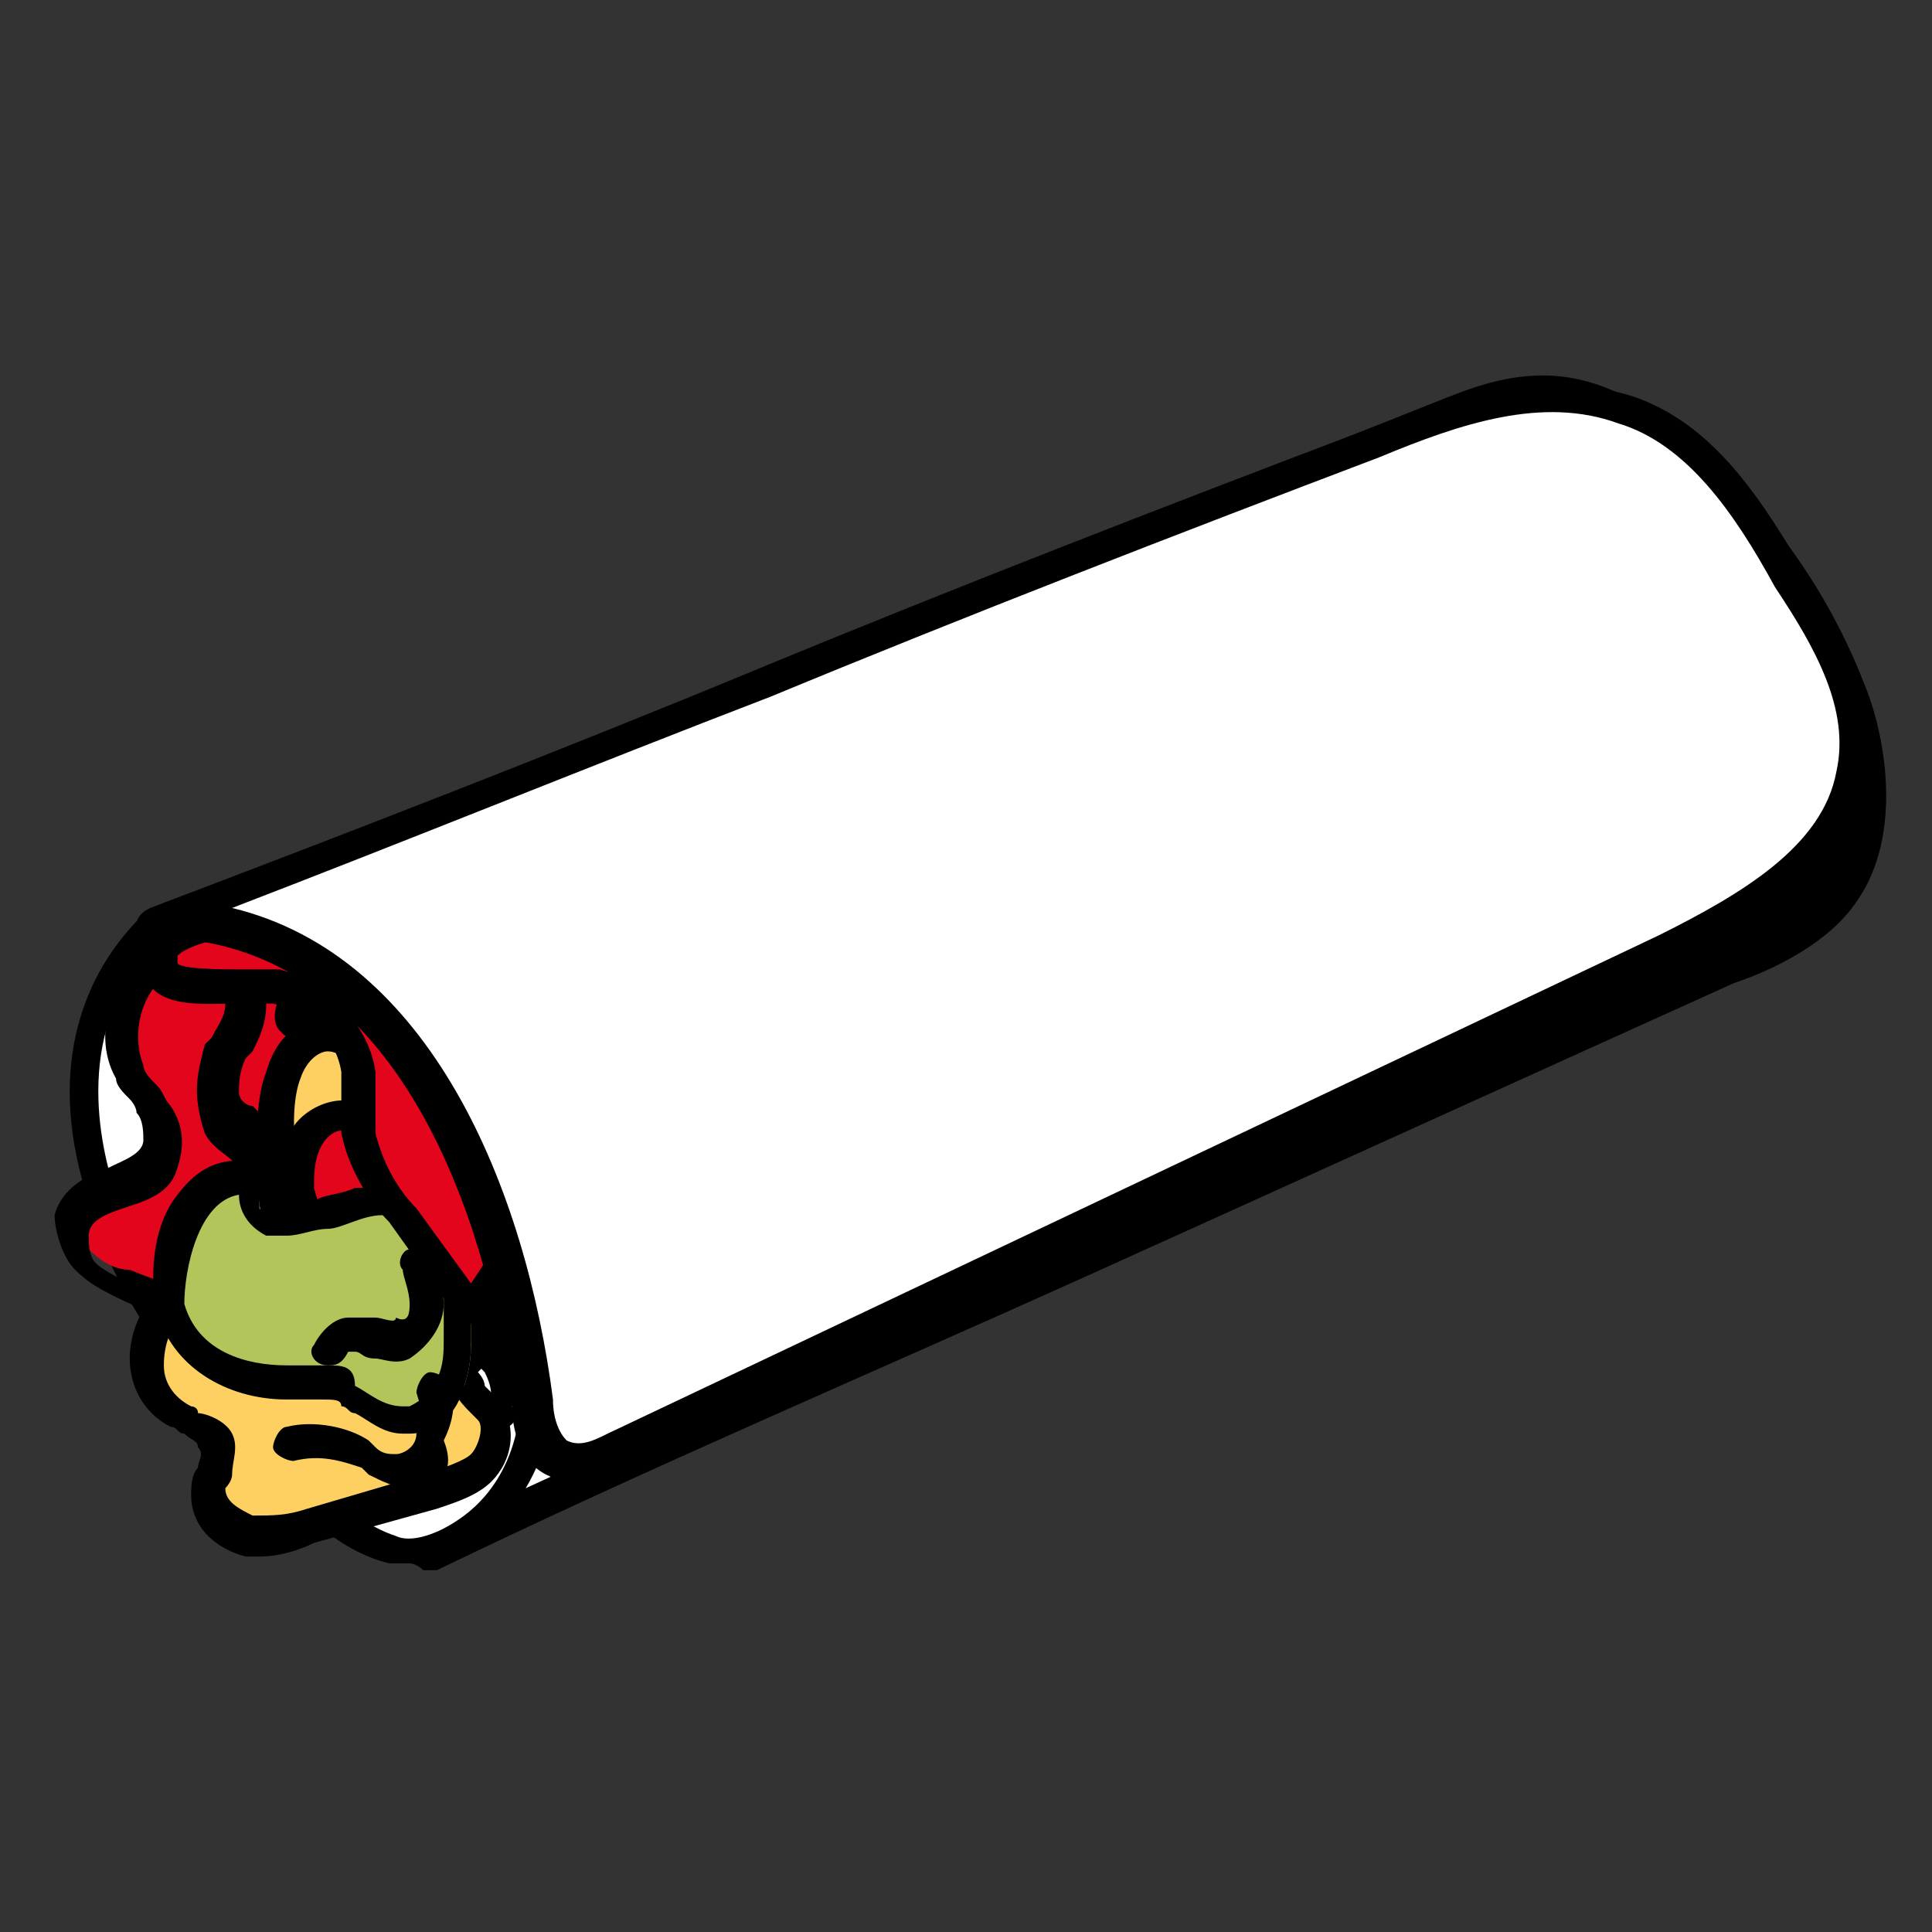 <?xml version="1.0" encoding="UTF-8"?> <!-- Generator: Adobe Illustrator 26.5.0, SVG Export Plug-In . SVG Version: 6.00 Build 0) --> <svg xmlns="http://www.w3.org/2000/svg" xmlns:xlink="http://www.w3.org/1999/xlink" id="Шар_1" x="0px" y="0px" viewBox="0 0 28.3 28.3" style="enable-background:new 0 0 28.3 28.3;" xml:space="preserve"><rect x="0" y="0" width="28.3" height="28.3" fill="#333333" stroke="none"/> <style type="text/css"> .st0{fill:#FFFFFF;} .st1{fill:#E3051B;} .st2{fill:#FED061;} .st3{fill:#B2C55A;} </style> <g> <g> <g> <path class="st0" d="M7.9,19.5c0.2,2.5-1.5,3.3-2.1,3.1C5,22.5,4.5,21.9,4,21.4c-1.1-1.1-2.1-2.4-2.6-3.9s-0.4-3,0.8-4.1l0.1,0 C8.6,11,14.8,8.5,21,6.1c0.5-0.2,1-0.4,1.5-0.4c0.8,0,1.5,0.4,2.1,0.9c1.1,0.9,1.9,2.1,2.4,3.4c0.4,1,0.5,2.1-0.1,3 c-0.4,0.6-1,0.9-1.7,1.1c-6.3,2.9-12.7,5.7-19,8.5"></path> </g> <g> <path d="M6,22.9c-0.1,0-0.2,0-0.3,0c-0.8-0.2-1.3-0.8-1.8-1.3c-1-1.1-2.2-2.4-2.6-4c-0.6-1.8-0.2-3.3,0.9-4.3c0,0,0,0,0.1,0 l0.1,0l18.6-7.4c0.5-0.2,1-0.4,1.6-0.4c0.7,0,1.4,0.3,2.2,1c1.1,0.9,2,2.2,2.5,3.5c0.3,0.7,0.6,2.2-0.1,3.2 c-0.4,0.6-1.2,1-1.8,1.2c-3.1,1.4-6.4,2.9-9.5,4.3c-3.1,1.4-6.4,2.8-9.5,4.3c-0.1,0-0.1,0-0.2,0C6.1,22.9,6,22.9,6,22.9z M2.4,13.7c-1.3,1.2-1,2.9-0.7,3.8c0.5,1.5,1.5,2.7,2.5,3.8c0.5,0.5,1,1,1.6,1.2c0.2,0.1,0.6,0,1-0.3c0.4-0.3,1-1,0.8-2.5 c0-0.1,0.1-0.3,0.2-0.3c0.1,0,0.3,0.1,0.3,0.2c0.1,1-0.1,1.7-0.4,2.2c2.6-1.2,5.3-2.4,7.9-3.6c3.1-1.4,6.3-2.8,9.5-4.3 c0.6-0.3,1.2-0.5,1.6-1.1c0.6-0.9,0.3-2.1,0-2.7c-0.5-1.3-1.3-2.4-2.4-3.3c-0.7-0.6-1.3-0.9-1.9-0.9c0,0,0,0,0,0 c-0.5,0-0.9,0.2-1.4,0.4L2.4,13.7z"></path> </g> </g> <g> <g> <path class="st1" d="M3,14.4c-0.2,0.2-0.3,0.5-0.2,0.8c-0.2,0-0.4,0.3-0.3,0.6C2.6,15.9,2.8,16,3,16.2c0.3,0.2,0.4,0.6,0.4,0.9 c0,0.2,0.1,0.3,0.1,0.5c0,0.2,0,0.4,0.1,0.6c0.1,0.3,0.5,0.5,0.8,0.5c0.3-0.1,0.6-0.4,0.6-0.7c0-0.4-0.4-0.8-0.4-1.2 c0-0.2,0.1-0.4,0.2-0.6s0.2-0.4,0.2-0.6c0-0.2,0-0.4-0.2-0.5s-0.5,0-0.5,0.2c-0.1,0-0.2-0.2-0.1-0.4c0.1-0.3,0.1-0.7-0.3-0.7 C3.7,14.1,3.2,14.2,3,14.4z"></path> </g> <g> <path d="M4.4,18.9c-0.4,0-0.8-0.3-1-0.7c-0.1-0.2-0.1-0.3-0.1-0.5c0-0.1,0-0.1,0-0.2c0-0.2-0.1-0.3-0.1-0.5 c-0.1-0.3-0.2-0.6-0.4-0.8c-0.1,0-0.1-0.1-0.2-0.1c-0.2-0.1-0.3-0.2-0.4-0.5c-0.1-0.2,0-0.4,0.1-0.6C2.4,15.1,2.5,15,2.5,15 c0-0.3,0.1-0.6,0.3-0.8l0,0c0.3-0.2,0.9-0.3,1.1-0.3c0.3,0,0.5,0.1,0.5,0.3c0.1,0.2,0.1,0.3,0,0.6c0.2,0,0.3,0,0.4,0.1 c0.2,0.1,0.4,0.5,0.3,0.8c0,0.2-0.1,0.4-0.2,0.6C5.1,16.4,5,16.6,5,16.7c0,0.2,0.1,0.3,0.2,0.5c0.1,0.2,0.2,0.5,0.2,0.7 c0,0.5-0.4,0.9-0.8,1C4.5,18.9,4.4,18.9,4.4,18.9z M4,14.4c-0.3,0-0.6,0.1-0.8,0.2l0,0C3.1,14.7,3,14.9,3.1,15c0,0.1,0,0.2,0,0.2 s-0.1,0.1-0.2,0.1c0,0-0.1,0-0.1,0.1c0,0,0,0.1,0,0.1c0,0.1,0.1,0.2,0.2,0.2c0.1,0.1,0.1,0.1,0.2,0.2c0.3,0.3,0.4,0.7,0.5,1 c0,0.2,0.1,0.4,0.1,0.6c0,0.1,0,0.1,0,0.2c0,0.1,0,0.2,0.1,0.3c0.1,0.2,0.3,0.4,0.6,0.3c0.2,0,0.4-0.3,0.4-0.5 c0-0.2-0.1-0.3-0.2-0.5c-0.1-0.2-0.2-0.5-0.2-0.7c0-0.3,0.1-0.5,0.2-0.7c0.1-0.2,0.2-0.3,0.2-0.5c0-0.1,0-0.3-0.1-0.3 c0,0-0.1,0-0.1,0c0,0.1-0.2,0.2-0.3,0.2c-0.1,0-0.2-0.1-0.3-0.2c-0.1-0.1-0.1-0.3,0-0.5c0.1-0.2,0.1-0.3,0.1-0.3 C4.1,14.4,4.1,14.4,4,14.4C4,14.4,4,14.4,4,14.4z M3,14.4L3,14.4L3,14.4z"></path> </g> </g> <g> <g> <path class="st1" d="M2.5,13.8c-0.6,0.3-0.9,1.1-0.6,1.7c0.1,0.2,0.2,0.4,0.4,0.6c0.1,0.2,0.2,0.4,0.1,0.6 c-0.2,0.5-1.2,0.5-1.3,1c-0.1,0.2,0,0.4,0.2,0.6s0.4,0.3,0.6,0.3c0.5,0.2,1,0.4,1.4,0.2c0.4-0.2,0.5-0.7,0.6-1.1 C3.9,17.4,4,17,3.8,16.7c-0.2-0.2-0.5-0.3-0.6-0.5c-0.1-0.2,0-0.5,0.1-0.7c0.1-0.2,0.2-0.5,0.2-0.7s-0.2-0.5-0.5-0.5"></path> </g> <g> <path d="M2.8,19.3c-0.4,0-0.7-0.1-1.1-0.3c-0.2-0.1-0.4-0.2-0.6-0.4c-0.2-0.2-0.3-0.6-0.3-0.8c0.1-0.4,0.5-0.6,0.8-0.7 c0.2-0.1,0.5-0.2,0.5-0.4c0-0.1,0-0.3-0.1-0.4c0-0.1-0.1-0.2-0.1-0.2c-0.1-0.1-0.2-0.2-0.2-0.3c-0.4-0.7,0-1.7,0.7-2 c0.1-0.1,0.3,0,0.3,0.1c0.1,0.1,0,0.3-0.1,0.3c-0.5,0.2-0.7,0.9-0.5,1.4c0,0.1,0.1,0.2,0.2,0.3c0.1,0.1,0.1,0.2,0.2,0.3 c0.2,0.3,0.2,0.6,0.1,0.9c-0.1,0.4-0.5,0.5-0.8,0.6c-0.3,0.1-0.5,0.2-0.5,0.4c0,0.1,0,0.3,0.1,0.4c0.1,0.1,0.3,0.2,0.5,0.3 c0.4,0.2,0.9,0.4,1.2,0.2c0.3-0.2,0.4-0.5,0.5-0.9c0.1-0.4,0.2-0.7,0-0.9c-0.1-0.1-0.1-0.1-0.2-0.2c-0.1-0.1-0.3-0.2-0.4-0.4 C2.8,16,2.9,15.7,3,15.3l0.1-0.1c0.1-0.2,0.2-0.3,0.2-0.5c0-0.1,0-0.2-0.1-0.2c-0.1,0-0.3-0.1-0.3-0.2c0-0.1,0-0.3,0.2-0.3 c0.2,0,0.3,0,0.5,0.1c0.2,0.1,0.3,0.4,0.3,0.6c0,0.3-0.1,0.5-0.2,0.7l-0.1,0.1c-0.1,0.2-0.1,0.4-0.1,0.5c0,0.1,0.1,0.2,0.2,0.2 c0.1,0.1,0.2,0.2,0.3,0.3c0.4,0.4,0.2,1,0.1,1.4c-0.1,0.4-0.2,1-0.7,1.2C3.2,19.2,3,19.3,2.8,19.3z"></path> </g> </g> <g> <g> <g> <path class="st2" d="M4.9,18c-0.2,0-0.4-0.1-0.6-0.3C4,17.2,4,16.2,4.2,15.7c0.2-0.5,0.4-0.6,0.6-0.6c0.2,0,0.4,0.1,0.5,0.3 c0.3,0.3,0.6,1,0.6,1.4c0,0.4-0.2,0.7-0.4,0.9C5.3,17.9,5.1,18,4.9,18z"></path> </g> </g> <g> <g> <g> <path d="M4.8,15.4c0.4,0,0.9,0.9,0.9,1.4c0,0.3-0.1,0.6-0.3,0.7c-0.2,0.1-0.3,0.2-0.5,0.2c-0.6,0-0.7-1.4-0.5-1.9 C4.5,15.5,4.7,15.4,4.8,15.4 M4.8,14.9C4.8,14.9,4.8,14.9,4.8,14.9c-0.2,0-0.7,0.1-0.9,0.8c-0.2,0.5-0.2,1.6,0.2,2.2 c0.2,0.3,0.5,0.4,0.8,0.4c0.3,0,0.5-0.1,0.8-0.3c0.3-0.3,0.5-0.7,0.5-1.1c0-0.5-0.3-1.2-0.7-1.6C5.3,15,5.1,14.9,4.8,14.9 L4.8,14.9z"></path> </g> </g> </g> </g> <g> <g> <path class="st2" d="M2.6,19.1c-0.3,0.2-0.5,0.5-0.5,0.9c0,0.3,0.2,0.7,0.5,0.8c0.2,0.1,0.4,0.2,0.5,0.4C3.2,21.4,3,21.6,3,21.9 c0,0.3,0.3,0.6,0.6,0.6s0.6,0,0.9-0.1c0.6-0.2,1.1-0.3,1.7-0.5c0.3-0.1,0.6-0.2,0.8-0.4c0.2-0.2,0.3-0.6,0.1-0.9 c-0.1-0.2-0.4-0.3-0.4-0.5c0-0.2,0.2-0.3,0.2-0.5c0-0.2-0.1-0.3-0.3-0.4C6.5,19,6.3,18.8,6,18.7c-0.2-0.1-0.4-0.2-0.6-0.1 c-0.1,0.1-0.1,0.3-0.2,0.4c-0.1,0.1-0.3,0.1-0.4,0c-0.1-0.1-0.2-0.2-0.3-0.3c-0.2-0.3-0.6-0.5-0.9-0.4 C3.1,18.3,2.9,18.9,2.6,19.1z"></path> </g> <g> <path d="M3.8,22.8c-0.1,0-0.2,0-0.2,0c-0.4-0.1-0.8-0.4-0.8-0.9c0-0.1,0-0.3,0.1-0.4c0-0.1,0.1-0.2,0-0.3c0-0.1-0.1-0.1-0.2-0.2 c-0.1,0-0.1-0.1-0.2-0.1c-0.4-0.2-0.6-0.6-0.6-1c0-0.4,0.2-0.9,0.6-1.1l0,0c0.1-0.1,0.2-0.2,0.3-0.3c0.2-0.2,0.4-0.5,0.8-0.5 c0.4-0.1,0.8,0.1,1.1,0.5c0,0,0,0,0,0c0.1,0.1,0.2,0.2,0.2,0.2c0.1,0,0.1,0,0.1,0c0,0,0-0.1,0.1-0.1c0-0.1,0.1-0.2,0.2-0.3 c0.2-0.1,0.4-0.2,0.9,0.1L6.9,19c0.1,0.1,0.4,0.3,0.4,0.6c0,0.2-0.1,0.3-0.2,0.4c0,0-0.1,0.1-0.1,0.1c0,0,0.1,0.1,0.1,0.2 c0.1,0.1,0.1,0.1,0.2,0.2c0.3,0.4,0.2,0.9-0.1,1.2C7,21.9,6.7,22,6.4,22.1l-1.8,0.5C4.4,22.7,4.1,22.8,3.8,22.8z M2.7,19.3 L2.7,19.3c-0.2,0.1-0.3,0.4-0.3,0.7c0,0.3,0.2,0.5,0.4,0.6c0,0,0.1,0,0.1,0.1C3,20.7,3.3,20.8,3.4,21c0.1,0.2,0,0.4,0,0.6 c0,0.1-0.1,0.2-0.1,0.2c0,0.2,0.2,0.3,0.4,0.4c0.3,0,0.5,0,0.8-0.1l1.7-0.5c0.3-0.1,0.6-0.2,0.7-0.3C7,21.2,7.1,20.9,7,20.8 c0,0-0.1-0.1-0.1-0.1c-0.1-0.1-0.3-0.3-0.3-0.5c0-0.2,0.1-0.3,0.2-0.4c0,0,0.1-0.1,0.1-0.1c0,0,0-0.1-0.2-0.2l-0.8-0.6 c-0.2-0.1-0.3-0.1-0.3-0.1c0,0,0,0.1-0.1,0.1c0,0.1-0.1,0.2-0.2,0.3c-0.2,0.2-0.5,0.2-0.7,0.1c-0.2-0.1-0.3-0.2-0.4-0.3 c-0.2-0.2-0.5-0.4-0.7-0.4c-0.1,0-0.3,0.2-0.4,0.4C3,19,2.8,19.2,2.7,19.3z"></path> </g> </g> <g> <g> <path class="st1" d="M5.3,16.4c-0.2-0.1-0.5,0-0.7,0.2c-0.1,0.2-0.2,0.5-0.1,0.8c0.1,0.5,0.4,0.9,0.8,1.2C5.7,18.9,6.2,19,6.7,19 "></path> </g> <g> <path d="M6.4,19.2c-0.5,0-0.9-0.1-1.3-0.4c-0.5-0.3-0.8-0.8-0.9-1.4c-0.1-0.4,0-0.7,0.1-0.9c0.2-0.3,0.7-0.5,1-0.3 c0.1,0.1,0.2,0.2,0.1,0.3c-0.1,0.1-0.2,0.2-0.3,0.1c-0.1-0.1-0.3,0-0.4,0.2c-0.1,0.2-0.1,0.4-0.1,0.6c0.1,0.4,0.3,0.8,0.7,1.1 c0.3,0.3,0.8,0.4,1.2,0.3c0.2,0,0.3,0.1,0.3,0.2c0,0.1-0.1,0.3-0.2,0.3C6.6,19.2,6.5,19.2,6.4,19.2z"></path> </g> </g> <g> <g> <g> <path class="st3" d="M6.1,20.7c-0.2,0-0.4-0.1-0.6-0.2c-0.1,0-0.1-0.1-0.2-0.1c-0.1-0.1-0.3-0.1-0.4-0.1c-0.1,0-0.2,0-0.4,0 c-0.1,0-0.2,0-0.2,0c-0.7,0-1.5-0.3-1.7-1.1c-0.1-0.4,0-1.1,0.3-1.5c0.2-0.2,0.4-0.4,0.6-0.4c0,0,0,0,0,0c0.1,0,0.1,0,0.2,0.1 c0.1,0.1,0.1,0.1,0.1,0.2c0,0.2,0.1,0.3,0.3,0.4c0.1,0,0.1,0,0.2,0c0.1,0,0.3,0,0.5-0.1l0.2-0.1c0.2-0.1,0.4-0.2,0.6-0.2 c0.1,0,0.2,0,0.3,0c0.3,0,0.6,0.1,0.7,0.3c0.3,0.3,0.3,0.7,0.3,1l0,0.7c0,0.2,0,0.4-0.1,0.7C6.7,20.4,6.4,20.6,6.1,20.7 L6.1,20.7z"></path> </g> </g> <g> <g> <g> <path d="M3.5,17.5L3.5,17.5 M3.5,17.5c0,0.3,0.2,0.5,0.4,0.6c0.1,0,0.2,0,0.3,0c0.2,0,0.4-0.1,0.6-0.1C5,18,5.3,17.8,5.6,17.8 c0.1,0,0.2,0,0.2,0c0.2,0,0.4,0.1,0.5,0.2c0.2,0.2,0.2,0.6,0.2,0.9c0,0.2,0,0.4,0,0.7c0,0.2,0,0.4-0.1,0.6 c-0.1,0.2-0.2,0.3-0.4,0.4c0,0,0,0-0.1,0c-0.3,0-0.5-0.2-0.7-0.3C5.2,20,5,20,4.8,20c-0.1,0-0.3,0-0.4,0c-0.1,0-0.1,0-0.2,0 c-0.6,0-1.3-0.2-1.5-0.9C2.7,18.6,2.9,17.6,3.5,17.5 M3.5,17L3.5,17C3.5,17,3.5,17,3.5,17c-0.3,0-0.6,0.1-0.9,0.5 c-0.4,0.5-0.4,1.3-0.3,1.7c0.2,0.8,1,1.3,1.9,1.3c0.1,0,0.1,0,0.2,0c0.1,0,0.2,0,0.3,0c0.2,0,0.3,0,0.3,0.1 c0.1,0,0.1,0.1,0.2,0.1c0.2,0.1,0.4,0.3,0.7,0.3c0,0,0.1,0,0.1,0c0.4,0,0.7-0.3,0.8-0.7c0.1-0.3,0.1-0.5,0.1-0.7l0-0.7 c0-0.3,0-0.8-0.4-1.2c-0.2-0.2-0.5-0.3-0.9-0.3c-0.1,0-0.2,0-0.4,0c-0.2,0.1-0.5,0.1-0.6,0.2c-0.1,0-0.1,0.1-0.2,0.1 c-0.2,0.1-0.3,0.1-0.4,0.1c0,0-0.1,0-0.1,0c0,0-0.1-0.1-0.1-0.1c0,0,0,0,0-0.1C4,17.2,3.8,17,3.5,17L3.5,17z M3.5,18L3.5,18 L3.5,18L3.5,18z"></path> </g> </g> </g> </g> <g> <g> <path class="st1" d="M5.2,15.7c0,0.3,0,0.6,0.1,0.9c0.1,0.4,0.3,0.8,0.6,1.2c0.3,0.5,0.7,0.9,1,1.4c0.5-0.7,0.9-1.4,1.2-2.1 c0.3-0.8,0.3-1.7-0.1-2.4c-0.4-0.8-1.4-1.3-2.3-1.4c-0.4,0-3.6,0.1-3.4,0.9c0.1,0.5,1.3,0.2,1.7,0.3C4.6,14.6,5.1,15.1,5.2,15.7z "></path> </g> <g> <path d="M6.9,19.4c-0.1,0-0.2,0-0.2-0.1l-1-1.4c-0.3-0.3-0.6-0.8-0.7-1.3c0-0.2,0-0.3,0-0.5c0-0.1,0-0.3,0-0.4l0,0 c-0.1-0.6-0.6-0.9-1-1c-0.1,0-0.3,0-0.5,0c-0.5,0-1.3,0.1-1.4-0.5c0-0.1,0-0.3,0.2-0.5C2.8,13,5.4,13,5.7,13 c1.1,0.1,2.1,0.7,2.5,1.5c0.4,0.7,0.4,1.6,0.1,2.6c-0.3,0.8-0.8,1.5-1.2,2.2C7,19.4,7,19.4,6.9,19.4z M5.5,15.7 c0,0.2,0,0.3,0,0.5c0,0.1,0,0.3,0,0.4c0.1,0.4,0.3,0.8,0.6,1.1l0.8,1.1c0.4-0.6,0.7-1.1,1-1.8c0.3-0.8,0.2-1.6-0.1-2.2 c-0.4-0.7-1.2-1.2-2.1-1.3c-0.4,0-2.7,0.1-3.1,0.5c0,0,0,0.1,0,0.1c0,0.1,0.7,0.1,0.9,0.1c0.3,0,0.5,0,0.6,0 C4.8,14.4,5.4,15,5.5,15.7L5.5,15.7z"></path> </g> </g> <g> <g> <path class="st0" d="M3.1,13.5c2.9,0.5,4.3,4.1,4.7,7c0,0.3,0.1,0.7,0.4,0.8c0.3,0.1,0.6,0,0.8-0.1c5.1-2.4,10.3-4.9,15.4-7.3 c1.2-0.6,2.5-1.3,2.7-2.5c0.2-1-0.3-2-0.9-2.9c-0.6-1-1.3-2.1-2.5-2.5c-1.2-0.4-2.5,0-3.7,0.5c-5.9,2.3-11.9,4.8-17.8,7 C2.3,13.5,2.9,13.5,3.1,13.5z"></path> </g> <g> <path d="M8.4,21.7c-0.1,0-0.2,0-0.4-0.1c-0.4-0.2-0.5-0.7-0.5-1c-0.4-3-1.7-6.3-4.5-6.8c-0.1,0-0.6,0-0.8,0l0,0 c-0.1,0-0.2-0.1-0.2-0.2c0-0.1,0-0.2,0.2-0.3c2.9-1.1,6-2.3,8.9-3.5c2.9-1.2,6-2.4,8.9-3.5c1.3-0.5,2.6-0.9,3.9-0.5 c1.2,0.4,1.9,1.5,2.6,2.7c0.6,1,1.1,2,0.9,3.1c-0.3,1.3-1.5,2.1-2.9,2.7L9.1,21.5C9,21.6,8.7,21.7,8.4,21.7z M3.4,13.3 c2.9,0.7,4.3,4.1,4.7,7.2c0,0.3,0.1,0.5,0.2,0.6c0.2,0.1,0.4,0,0.6-0.1l15.4-7.3c1.2-0.6,2.4-1.3,2.6-2.4 c0.2-0.9-0.3-1.8-0.9-2.7c-0.6-1.1-1.3-2.1-2.3-2.4c-1.1-0.4-2.3,0-3.5,0.5c-2.9,1.1-6,2.3-8.9,3.5C8.7,11.2,6,12.3,3.4,13.3z"></path> </g> </g> <g> <g> <path d="M6,21.8c-0.2,0-0.4-0.1-0.6-0.2l-0.1-0.1c-0.3-0.1-0.6-0.2-1-0.1c-0.1,0-0.3-0.1-0.3-0.2c0-0.1,0.1-0.3,0.2-0.3 c0.4-0.1,0.9,0,1.2,0.2l0.1,0.1c0.1,0.1,0.2,0.1,0.3,0.1c0.1,0,0.3-0.1,0.3-0.3c0.1-0.1,0.1-0.3,0-0.6c0-0.1,0.1-0.3,0.2-0.3 c0.1,0,0.3,0.1,0.3,0.2c0.1,0.3,0,0.6-0.1,0.8C6.7,21.6,6.4,21.8,6,21.8C6.1,21.8,6,21.8,6,21.8z"></path> </g> </g> <g> <g> <path d="M4.8,20C4.8,20,4.8,20,4.8,20c-0.2,0-0.3-0.2-0.2-0.3c0.1-0.2,0.3-0.4,0.5-0.4c0.2,0,0.3,0,0.4,0c0.1,0,0.3,0.1,0.3,0 C6,19.4,6,19.2,6,19.1c0-0.2-0.1-0.4-0.1-0.5c-0.1-0.1,0-0.3,0.1-0.3c0.1-0.1,0.3,0,0.3,0.1c0.1,0.2,0.2,0.5,0.2,0.7 c0,0.3-0.2,0.6-0.5,0.8c-0.2,0.1-0.4,0-0.5,0c-0.2,0-0.2-0.1-0.3-0.1c-0.1,0-0.1,0-0.1,0C5,20,4.9,20,4.8,20z"></path> </g> </g> <g> <g> <path d="M7.4,20.9C7.3,20.9,7.3,20.9,7.4,20.9c-0.2,0-0.3-0.2-0.2-0.3c0-0.2,0-0.3-0.1-0.5C7,20,6.9,19.9,7,19.7 c0-0.1,0.1-0.2,0.1-0.2c0,0,0-0.1,0-0.1c-0.1-0.3,0-0.5,0.1-0.6c0.1-0.1,0.3-0.1,0.3,0c0.1,0.1,0.1,0.2,0,0.3c0,0,0,0,0,0.1 c0,0.1,0.1,0.3,0,0.5c0,0,0,0.1-0.1,0.1c0.2,0.2,0.2,0.5,0.1,0.8C7.6,20.8,7.5,20.9,7.4,20.9z"></path> </g> </g> </g> </svg> 